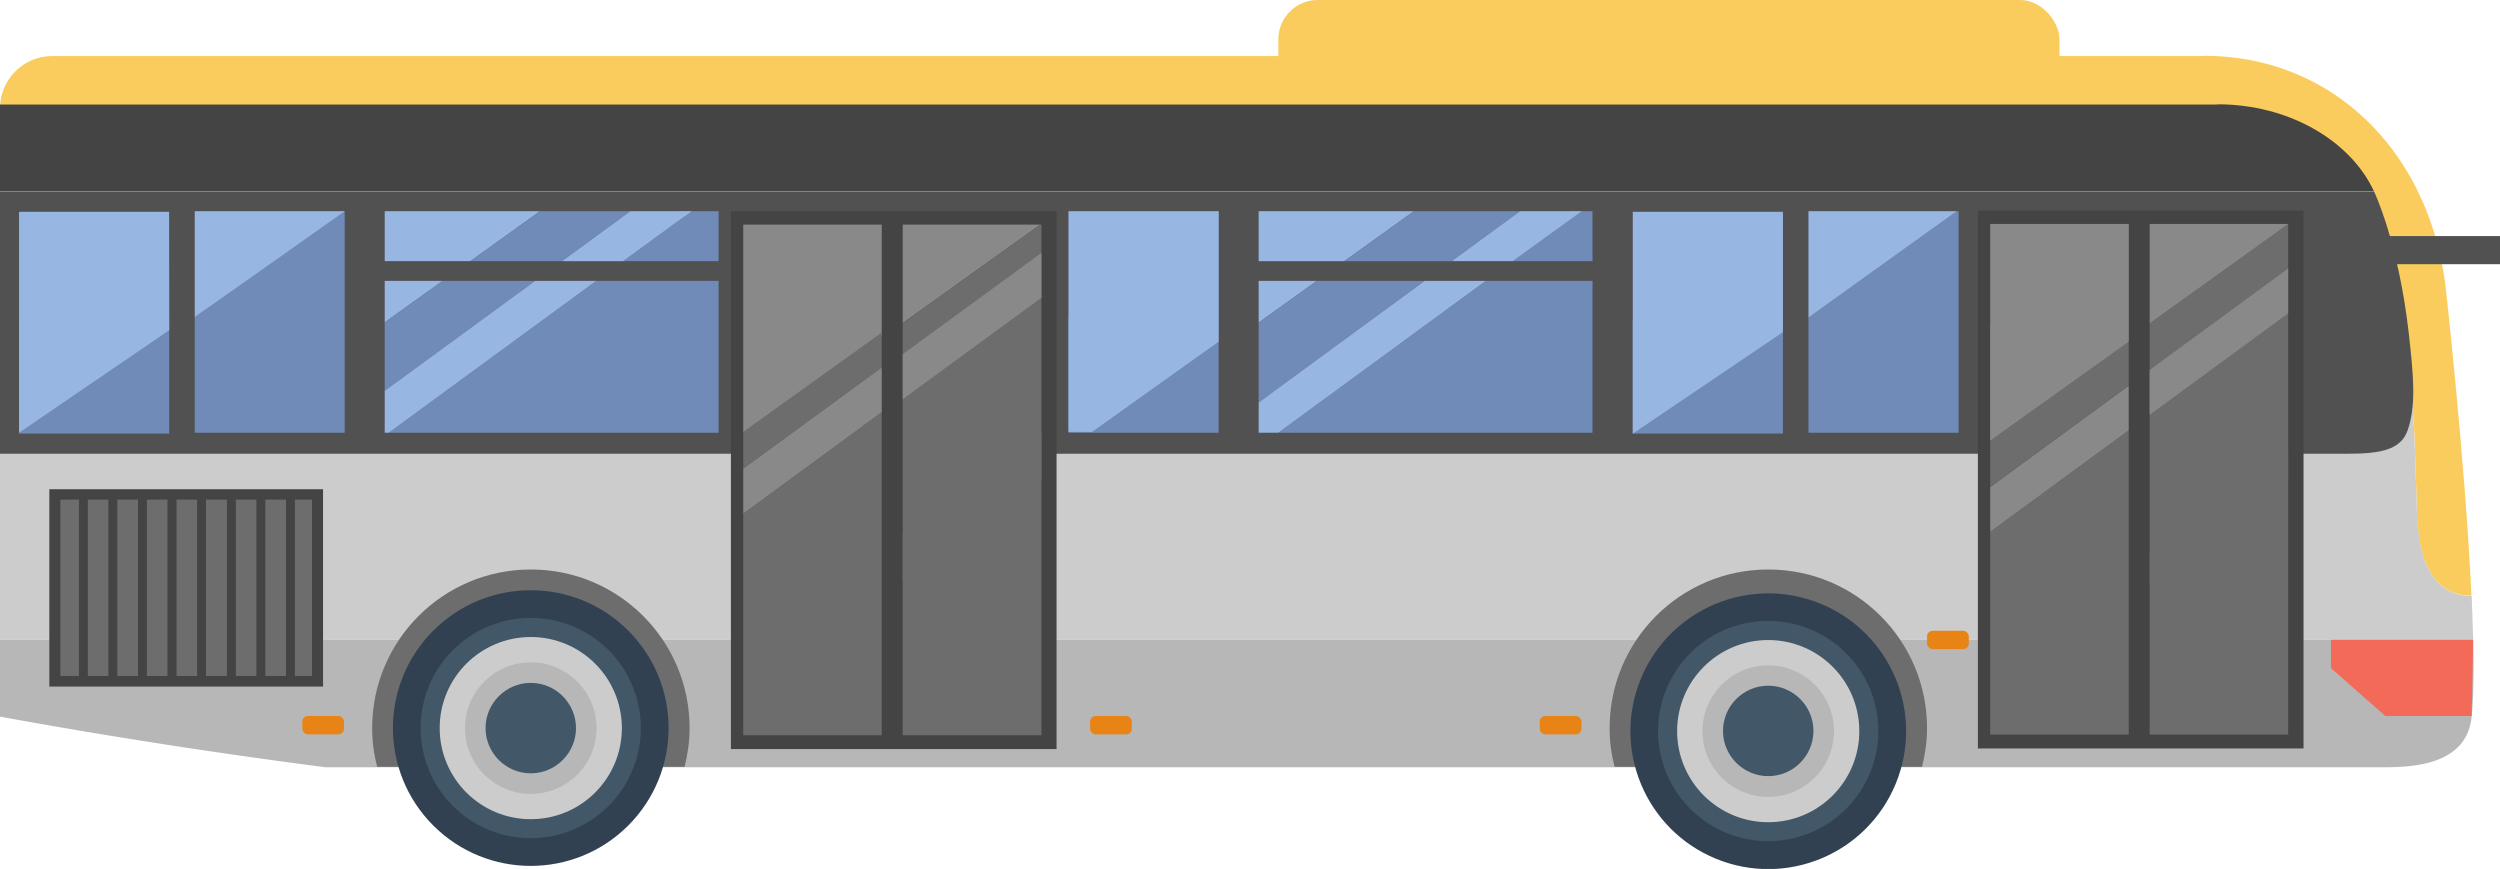 <svg xmlns="http://www.w3.org/2000/svg" viewBox="0 0 115.54 40.16"><defs><style>.d{fill:#b7b7b7}.e{fill:#425768}.g{fill:#98b6e2}.h{fill:#444}.i{fill:#898989}.j{fill:#708bb7}.k{fill:#e88416}.l{fill:#f9cc5d}.m{fill:#515151}.n{fill:#ccc}.o{fill:#314151}.p{fill:#6d6d6d}</style></defs><g id="b"><g id="c"><rect class="l" x="59.08" width="36.1" height="7.79" rx="1.82" ry="1.82"/><path class="l" d="M101.88 2.59H2.41C1.08 2.59 0 3.68 0 5v3.85h109.72s1.65 6.51 1.85 11.03c.04.8.09 2.38.14 4.03.04 1.2.35 3.62 2.51 3.62-.29-6.27-1.21-14.42-1.21-14.42-.84-6.28-5.34-10.53-11.13-10.53Z"/><path class="n" d="M114.22 27.54c.03.71.06 1.39.07 2.03s0-.73-.08-2.03Z"/><path class="n" d="M111.71 23.92c-.05-1.65-.11-3.23-.14-4.03-.2-4.52-1.85-11.03-1.85-11.03H0v20.71h114.3c-.02-.64-.04-1.33-.07-2.03-2.17 0-2.47-2.42-2.51-3.62Z"/><path class="d" d="M109.72 29.57H0v3.55a294.4 294.4 0 0 0 15.05 2.34h95.01c1.29 0 3.94-.03 4.17-2.34.09-.9.1-2.13.07-3.55h-4.58Z"/><path class="p" d="M24.53 26.32c-4.05 0-7.33 3.28-7.33 7.33 0 .62.08 1.21.23 1.79h14.21c.14-.57.23-1.17.23-1.79 0-4.05-3.28-7.33-7.33-7.33Zm57.19 0c-4.05 0-7.33 3.28-7.33 7.33 0 .62.08 1.21.23 1.79h14.21c.14-.57.23-1.17.23-1.79 0-4.05-3.28-7.33-7.33-7.33Z"/><path class="h" d="M102.48 4.83H0v4.02h109.72c-1.08-2.34-3.92-4.03-7.24-4.03Z"/><circle class="o" cx="81.72" cy="33.79" r="6.37" transform="rotate(-67.69 81.725 33.79)"/><circle class="e" cx="81.72" cy="33.79" r="5.09" transform="rotate(-9.25 81.687 33.795)"/><circle class="n" cx="81.72" cy="33.79" r="4.21"/><circle class="d" cx="81.72" cy="33.79" r="3.04"/><path class="e" d="M81.72 31.69c-1.15 0-2.09.94-2.09 2.09s.94 2.09 2.09 2.09 2.09-.94 2.09-2.09-.94-2.09-2.09-2.09Z"/><circle class="o" cx="24.53" cy="33.65" r="6.37" transform="rotate(-45 24.528 33.65)"/><circle class="e" cx="24.53" cy="33.65" r="5.09" transform="rotate(-67.37 24.526 33.65)"/><circle class="n" cx="24.53" cy="33.65" r="4.21"/><circle class="d" cx="24.53" cy="33.65" r="3.04"/><path class="e" d="M24.53 31.56c-1.15 0-2.09.94-2.09 2.09s.94 2.09 2.09 2.09 2.09-.94 2.09-2.09-.94-2.09-2.09-2.09Z"/><path class="m" d="M109.72 8.86H0v12.11h108.47c1.54 0 2.48-.17 2.8-1.08.4-1.14.28-2.49.05-4.52-.48-4.19-1.6-6.52-1.6-6.52Z"/><path class="h" d="M33.78 9.76h15.05v24.86H33.78zm57.63-.03h15.05v24.86H91.41z"/><path class="j" d="M.88 14.76v5.28h6.94V9.79h-.01L.88 14.76z"/><path class="g" d="M.88 9.79V20l6.94-4.74-.01-5.47H.88z"/><path class="j" d="M9 14.66V20h6.93V9.76h-.09L9 14.66z"/><path class="g" d="m9 14.66 6.93-4.9H9v4.9zm8.78.24 2.68-1.92h-2.68v1.92zm0-2.83h3.96l3.22-2.31h-7.18v2.31z"/><path class="i" d="m34.35 20 6.4-4.48v-5.14h-6.4V20zm7.37-5.07 6.36-4.55h-6.36v4.55z"/><path class="j" d="M49.38 14.67V20h6.94V9.76h-.09l-6.85 4.91z"/><path class="g" d="M49.38 19.96h1.09l5.85-4.17V9.76h-6.94v10.2zm8.79-5.05 2.69-1.93h-2.69v1.93zm0-2.84h3.96l3.22-2.31h-7.18v2.31z"/><path class="j" d="M75.46 20.04h6.94V9.83l-6.94 4.97v5.24z"/><path class="g" d="m75.46 20.04 6.94-4.69V9.79h-6.94v10.25z"/><path class="j" d="M83.58 14.68V20h6.94V9.76h-.08l-6.86 4.92z"/><path class="g" d="m83.58 14.68 6.86-4.92h-6.86v4.92z"/><path class="j" d="M17.78 14.9v3.16l6.95-5.08h-4.27l-2.68 1.92zm.19 5.1h15.24v-7.02h-5.65L17.97 20zm13.67-10-2.84 2.07h4.41V9.76h-1.75l.18.24zm-9.9 2.07h4.23l3.16-2.31h-4.17l-3.22 2.31z"/><path class="g" d="M17.78 18.06V20h.19l9.59-7.02h-2.83l-6.95 5.08zm11.35-8.3-3.16 2.31h2.83l3.17-2.31h-2.84z"/><path class="j" d="M58.17 14.91v3.69l7.67-5.62h-4.98l-2.69 1.93zm.91 5.09H73.6v-7.02h-4.93L59.08 20zm3.05-7.93h4.96l3.16-2.31h-4.9l-3.22 2.31zM72.75 10l-2.83 2.07h3.68V9.76h-1.02l.17.24z"/><path class="g" d="M58.17 18.6V20h.91l9.59-7.02h-2.83l-7.67 5.62zm12.08-8.84-3.16 2.31h2.83l3.18-2.31h-2.85z"/><path class="p" d="m34.35 21.66 6.4-4.68v-1.61l-6.4 4.59v1.7zm0 12.32h6.4V19.05l-6.4 4.69v10.24z"/><path class="i" d="m34.35 23.74 6.4-4.69v-2.07l-6.4 4.68v2.08z"/><path class="p" d="M41.72 14.93v11.95l6.41-4.69V10.38h-.05l-6.36 4.55z"/><path class="p" d="M41.72 33.98h6.41V19.96l-6.41 4.69v9.33z"/><path class="i" d="m41.72 18.45 6.41-4.69v-2.07l-6.41 4.68v2.08z"/><path class="p" d="M91.98 33.95h6.4V19.89l-6.4 4.69v9.37z"/><path class="i" d="m91.98 24.58 6.4-4.69v-2.07l-6.4 4.69v2.07z"/><path class="p" d="m99.35 26.92 6.4-4.69V10.36l-6.4 4.59v11.97z"/><path class="p" d="M99.35 33.95h6.4V20.81l-6.4 4.68v8.46z"/><path class="i" d="m99.35 14.95 6.4-4.59v-.01h-6.4v4.6zm0 4.22 6.4-4.69v-2.07l-6.4 4.69v2.07z"/><path class="p" d="m91.98 22.51 6.4-4.69v-7.46l-6.4 4.59v7.56z"/><path class="i" d="m91.98 20.36 6.4-4.57v-5.44h-6.4v10.01z"/><rect class="k" x="50.38" y="33.09" width="1.93" height=".85" rx=".26" ry=".26"/><rect class="k" x="71.16" y="33.09" width="1.93" height=".85" rx=".26" ry=".26"/><rect class="k" x="89.06" y="29.15" width="1.93" height=".85" rx=".26" ry=".26"/><rect class="k" x="13.97" y="33.09" width="1.93" height=".85" rx=".26" ry=".26"/><path class="h" d="M2.28 22.61h12.65v9.12H2.28z"/><path class="p" d="M2.79 23.09h.86v8.15h-.86zm8.1 0h.97v8.15h-.97zm-1.37 0h.97v8.15h-.97zm4.1 0h.8v8.15h-.8zm-8.21 0h.97v8.15h-.97zm2.74 0h.97v8.15h-.97zm-4.1 0h.97v8.15h-.97zm8.2 0h.97v8.15h-.97zm-5.47 0h.97v8.15h-.97z"/><path class="h" d="M3.65 23.09h.4v8.15h-.4zm1.37 0h.4v8.15h-.4zm1.36 0h.4v8.15h-.4zm1.37 0h.4v8.15h-.4zm1.37 0h.4v8.15h-.4zm1.37 0h.4v8.15h-.4zm1.37 0h.4v8.15h-.4zm1.36 0h.4v8.15h-.4z"/><path style="fill:#f36a59" d="m107.73 30.88 2.51 2.21h3.99l.07-3.52h-6.57v1.31z"/><path class="m" d="M108.76 10.91h6.78v1.3h-6.78z"/></g></g></svg>